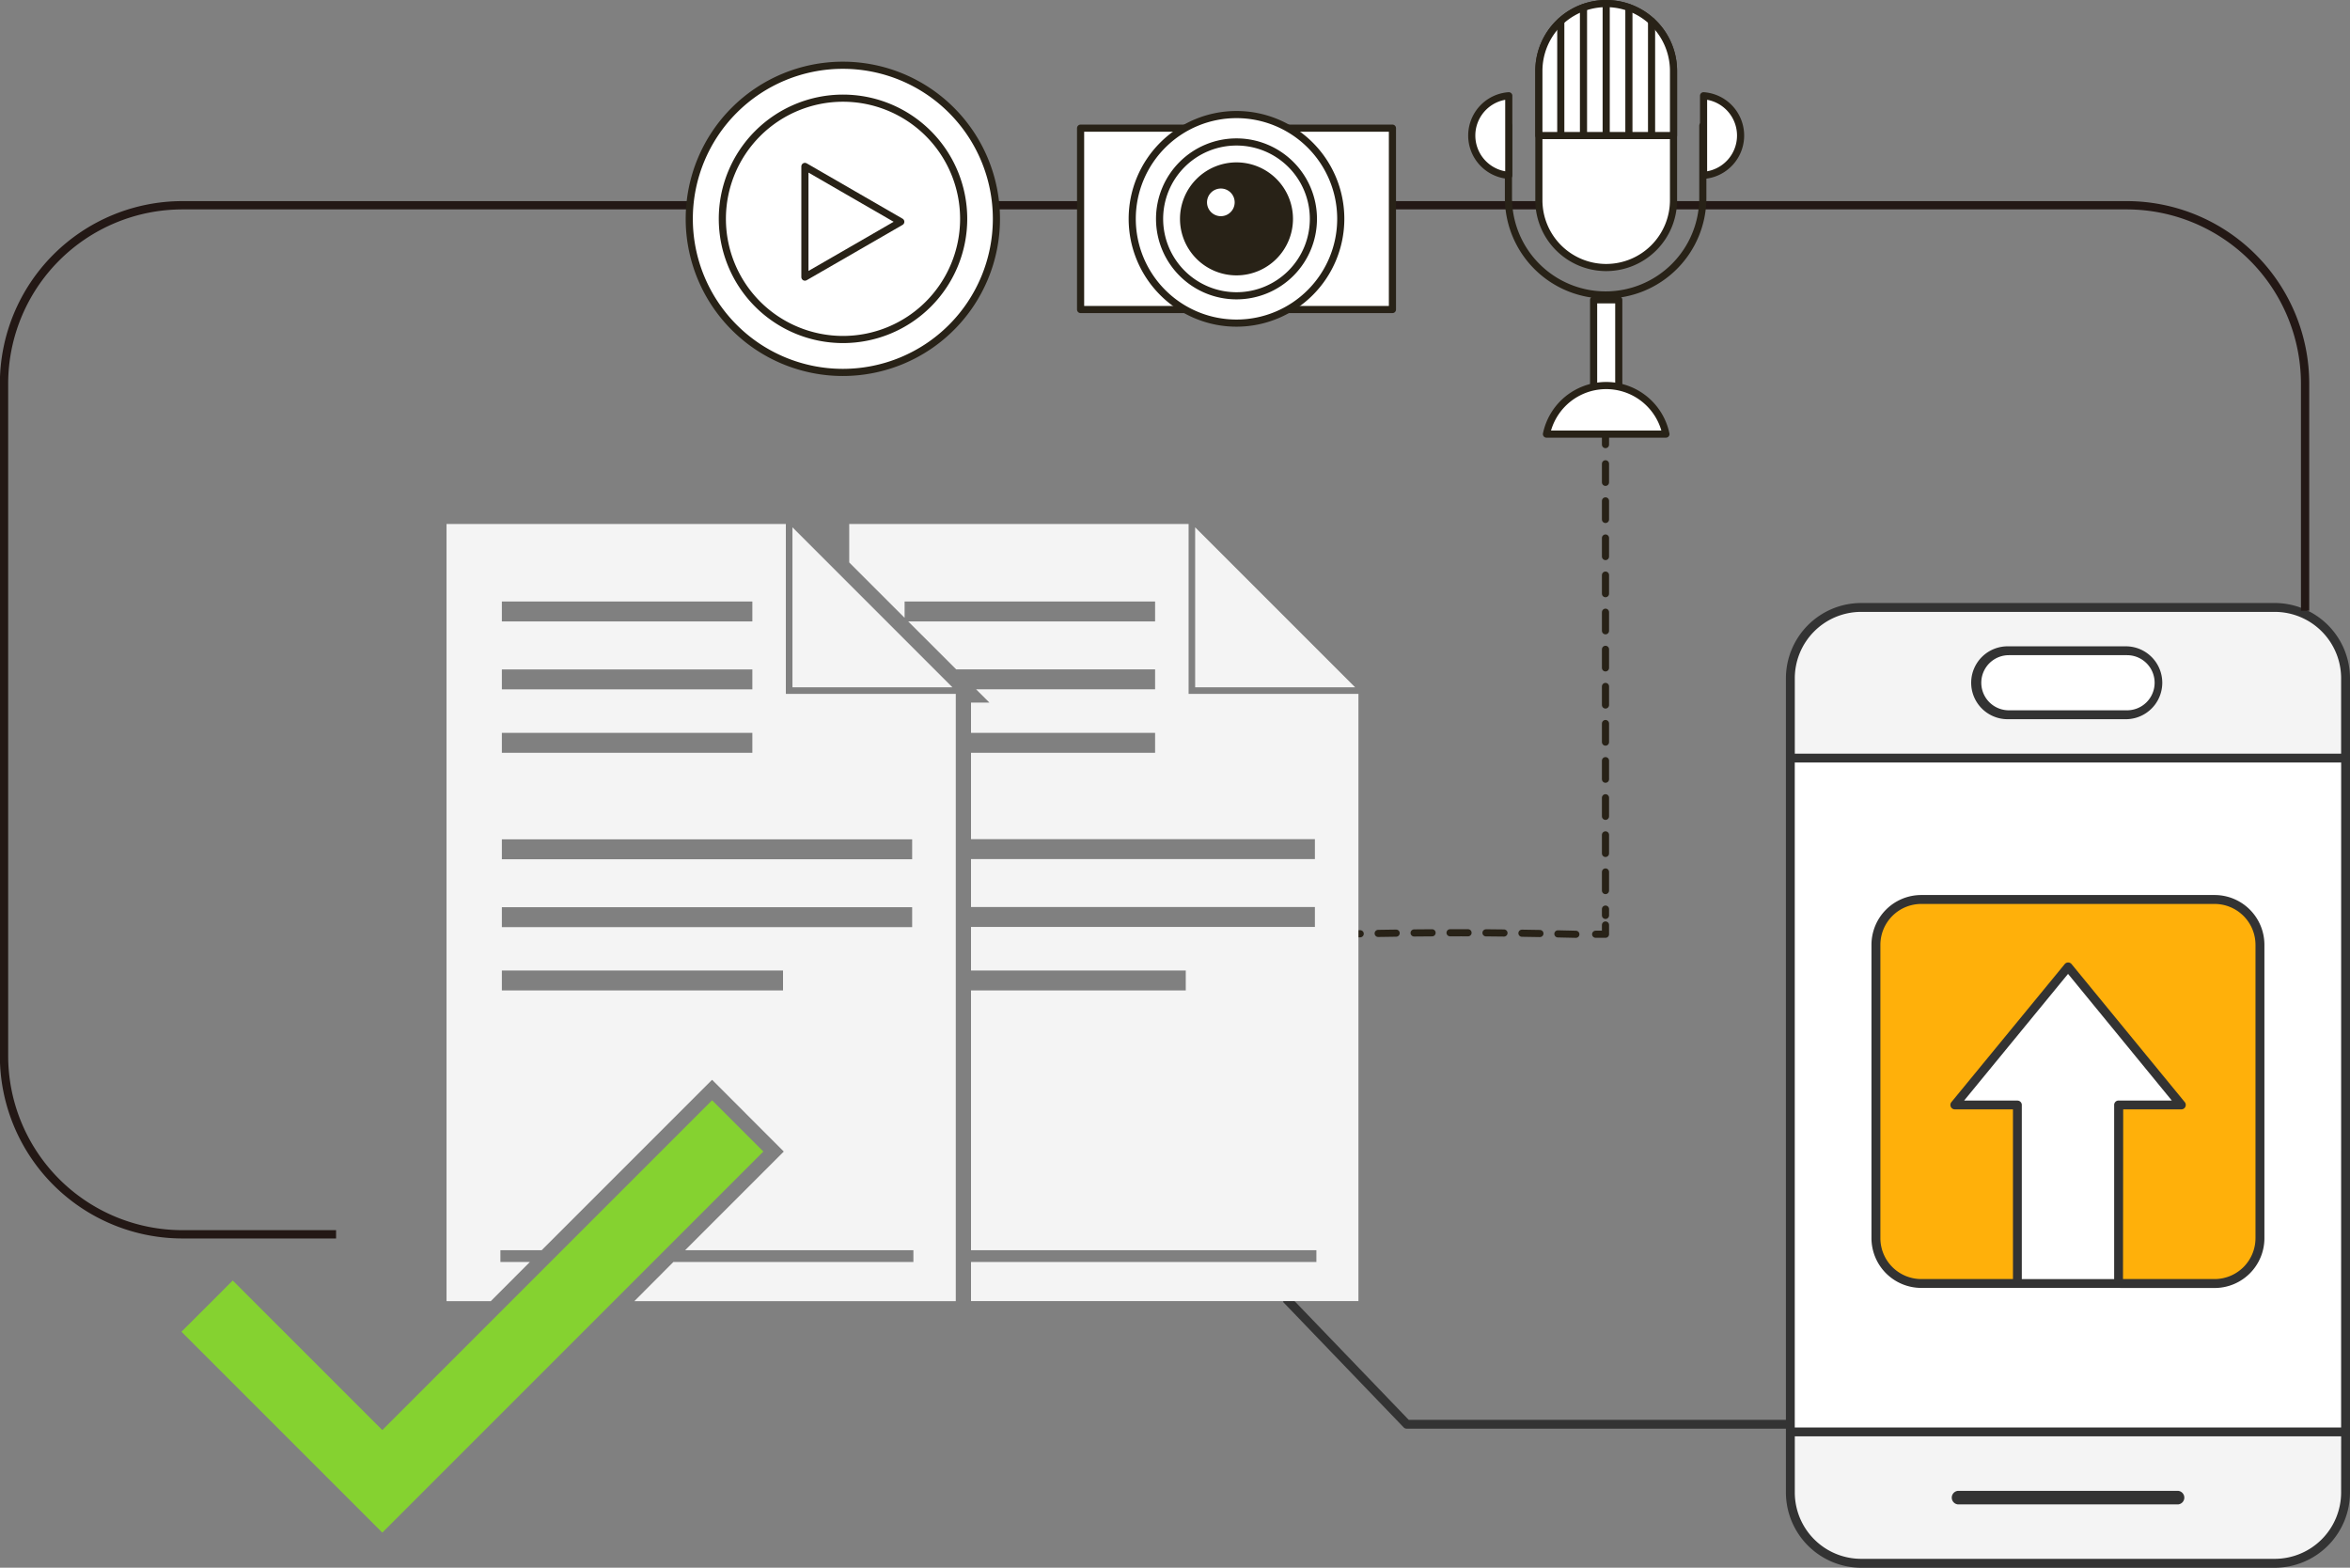<svg id="图层_1" data-name="图层 1" xmlns="http://www.w3.org/2000/svg" viewBox="0 0 566.17 377.68"><rect x="0" y="0" width="566.17" height="377.68" fill="#808080" stroke="none"/><defs><style>.cls-1,.cls-2,.cls-3,.cls-8{fill:none;}.cls-1,.cls-2,.cls-3,.cls-9{stroke:#282217;stroke-linecap:round;stroke-linejoin:round;stroke-width:1.72px;}.cls-2{stroke-dasharray:4.47 4.47;}.cls-3{stroke-dasharray:4.33 4.33;}.cls-4{fill:#f4f4f4;}.cls-5,.cls-9{fill:#fff;}.cls-6{fill:#ffb00a;}.cls-7{fill:#333;}.cls-8{stroke:#231815;stroke-miterlimit:10;stroke-width:2px;}.cls-10{fill:#282217;}.cls-11{fill:#85d230;}</style></defs><line class="cls-1" x1="386.8" y1="104.87" x2="386.8" y2="107.11"/><line class="cls-2" x1="386.8" y1="111.73" x2="386.8" y2="220.53"/><polyline class="cls-1" points="386.8 222.84 386.8 225.07 384.43 225.07"/><path class="cls-3" d="M595.83,421.72q-27.57-.71-55.17-.06" transform="translate(-216.17 -196.64)"/><path class="cls-4" d="M647.51,556.18a17.08,17.08,0,0,0,17.07,17.08H764.2a17.08,17.08,0,0,0,17.07-17.08V541.61H647.51Z" transform="translate(-216.17 -196.64)"/><path class="cls-4" d="M781.27,360.05A17.07,17.07,0,0,0,764.2,343H664.58a17.07,17.07,0,0,0-17.07,17.07v19.22H781.27Z" transform="translate(-216.17 -196.64)"/><rect class="cls-5" x="431.34" y="182.63" width="133.76" height="162.33"/><path class="cls-5" d="M692.44,361.12a7.71,7.71,0,0,1,7.71-7.71h28.48a7.71,7.71,0,0,1,7.71,7.71h0a7.71,7.71,0,0,1-7.71,7.71H700.15a7.71,7.71,0,0,1-7.71-7.71Z" transform="translate(-216.17 -196.64)"/><line class="cls-5" x1="524.7" y1="360.79" x2="471.74" y2="360.79"/><path class="cls-6" d="M668.14,424.26a10.9,10.9,0,0,1,10.91-10.91h70.67a10.91,10.91,0,0,1,10.92,10.91v70.67a10.92,10.92,0,0,1-10.92,10.92H679.05a10.91,10.91,0,0,1-10.91-10.92Z" transform="translate(-216.17 -196.64)"/><polygon class="cls-5" points="486.04 266.19 486.04 309.2 510.42 309.2 510.42 266.19 525.5 266.19 498.24 232.93 470.94 266.19 486.04 266.19"/><path class="cls-7" d="M700.15,369.9a8.78,8.78,0,1,1,0-17.55h28.48a8.78,8.78,0,0,1,0,17.55Zm0-15.42a6.64,6.64,0,0,0,0,13.28h28.48a6.64,6.64,0,0,0,0-13.28Z" transform="translate(-216.17 -196.64)"/><path class="cls-7" d="M687.91,559.07h53a1.64,1.64,0,0,0,0-3.27h-53a1.64,1.64,0,0,0,0,3.27Z" transform="translate(-216.17 -196.64)"/><path class="cls-7" d="M687.91,558.5a1.07,1.07,0,0,1,0-2.13h53a1.07,1.07,0,0,1,0,2.13Z" transform="translate(-216.17 -196.64)"/><path class="cls-7" d="M679.05,506.91a12,12,0,0,1-12-12V424.26a12,12,0,0,1,12-12h70.67a12,12,0,0,1,12,12v70.67a12,12,0,0,1-12,12Zm48.6-2.13h22.07a9.86,9.86,0,0,0,9.85-9.85V424.26a9.86,9.86,0,0,0-9.85-9.85H679.05a9.86,9.86,0,0,0-9.85,9.85v70.67a9.86,9.86,0,0,0,9.85,9.85h22.09V463.9h-14a1.07,1.07,0,0,1-.83-1.75l27.3-33.25a1.07,1.07,0,0,1,1.65,0l27.27,33.25a1.07,1.07,0,0,1-.83,1.75h-14Zm-38.28-43h12.84a1.06,1.06,0,0,1,1.06,1.06v41.95h22.25V462.83a1.06,1.06,0,0,1,1.07-1.06h12.82l-25-30.51Z" transform="translate(-216.17 -196.64)"/><path class="cls-7" d="M764.2,341.91H664.58a18.16,18.16,0,0,0-18.14,18.14V538.7H555.57l-29.2-30.37a9,9,0,0,1-1.1,1.94l29.07,30.24a1.06,1.06,0,0,0,.77.32h91.33v15.35a18.17,18.17,0,0,0,18.14,18.15H764.2a18.17,18.17,0,0,0,18.14-18.15V360.05A18.16,18.16,0,0,0,764.2,341.91Zm16,214.27a16,16,0,0,1-16,16H664.58a16,16,0,0,1-16-16V542.67H780.21Zm0-15.64H648.57V528.44h0V380.34H780.21Zm0-162.34H648.58V360.05a16,16,0,0,1,16-16H764.2a16,16,0,0,1,16,16Z" transform="translate(-216.17 -196.64)"/><path class="cls-8" d="M771.52,343.77V289.09a43,43,0,0,0-43-43H260.14a43,43,0,0,0-43,43V451a43,43,0,0,0,43,43h37" transform="translate(-216.17 -196.64)"/><path class="cls-9" d="M619.36,244.87a16.23,16.23,0,0,1-16.22,16.22h0a16.22,16.22,0,0,1-16.22-16.22V213.72a16.22,16.22,0,0,1,16.22-16.21h0a16.22,16.22,0,0,1,16.22,16.21Z" transform="translate(-216.17 -196.64)"/><path class="cls-9" d="M619.36,229.3V213.72a16.22,16.22,0,0,0-32.44,0V229.3Z" transform="translate(-216.17 -196.64)"/><line class="cls-9" x1="376.03" y1="5.12" x2="376.03" y2="32.65"/><line class="cls-9" x1="381.5" y1="1.88" x2="381.5" y2="32.65"/><line class="cls-9" x1="386.97" y1="0.94" x2="386.97" y2="32.65"/><line class="cls-9" x1="392.44" y1="1.88" x2="392.44" y2="32.65"/><line class="cls-9" x1="397.9" y1="5.12" x2="397.9" y2="32.65"/><path class="cls-1" d="M626.42,226.92v17.37A23.42,23.42,0,0,1,603,267.7h0a23.42,23.42,0,0,1-23.41-23.41V226.92" transform="translate(-216.17 -196.64)"/><path class="cls-9" d="M626.6,219.71v19.17a9.61,9.61,0,0,0,0-19.17Z" transform="translate(-216.17 -196.64)"/><path class="cls-9" d="M579.67,219.71v19.17a9.61,9.61,0,0,1,0-19.17Z" transform="translate(-216.17 -196.64)"/><rect class="cls-9" x="383.94" y="72.23" width="6.06" height="28.46"/><path class="cls-9" d="M617.53,301.22a14.7,14.7,0,0,0-28.78,0Z" transform="translate(-216.17 -196.64)"/><rect class="cls-9" x="260.34" y="30.87" width="75.13" height="43.7"/><path class="cls-9" d="M539.19,249.36a25.12,25.12,0,1,1-25.12-25.12A25.12,25.12,0,0,1,539.19,249.36Z" transform="translate(-216.17 -196.64)"/><path class="cls-9" d="M532.6,249.36a18.53,18.53,0,1,1-18.53-18.52A18.53,18.53,0,0,1,532.6,249.36Z" transform="translate(-216.17 -196.64)"/><path class="cls-10" d="M527.68,249.36a13.61,13.61,0,1,1-13.61-13.6A13.61,13.61,0,0,1,527.68,249.36Z" transform="translate(-216.17 -196.64)"/><path class="cls-9" d="M514.49,245.39a4.19,4.19,0,1,1-4.19-4.19A4.18,4.18,0,0,1,514.49,245.39Z" transform="translate(-216.17 -196.64)"/><path class="cls-9" d="M456.23,249.36a37,37,0,1,1-37-37A37,37,0,0,1,456.23,249.36Z" transform="translate(-216.17 -196.64)"/><path class="cls-9" d="M448.34,249.36a29.07,29.07,0,1,1-29.07-29.07A29.07,29.07,0,0,1,448.34,249.36Z" transform="translate(-216.17 -196.64)"/><polygon class="cls-9" points="193.92 53.43 193.92 40.09 205.47 46.76 217.02 53.43 205.47 60.1 193.92 66.76 193.92 53.43"/><polygon class="cls-4" points="287.94 127.03 287.94 165.58 326.49 165.58 287.94 127.03"/><polygon class="cls-4" points="190.92 127.03 190.92 165.58 229.46 165.58 190.92 127.03"/><polygon class="cls-4" points="286.36 167.16 286.36 126.24 204.6 126.24 204.6 135.5 217.94 148.84 217.94 144.91 278.29 144.91 278.29 149.71 218.81 149.71 230.37 161.26 278.29 161.26 278.29 166.06 235.16 166.06 238.37 169.26 233.94 169.26 233.94 176.56 278.29 176.56 278.29 181.35 233.94 181.35 233.94 202.16 316.79 202.16 316.79 206.96 233.94 206.96 233.94 218.51 316.79 218.51 316.79 223.31 233.94 223.31 233.94 233.8 285.68 233.8 285.68 238.6 233.94 238.6 233.94 301.19 317.15 301.19 317.15 304.03 233.94 304.03 233.94 313.45 327.28 313.45 327.28 279.54 327.28 266.34 327.28 178.51 327.28 167.16 286.36 167.16"/><path class="cls-4" d="M405.5,322.88H323.75V510.1h10.66l9.42-9.43h-7.1v-2.84h9.94l41.06-41.06L405,474.06l-23.77,23.77h55v2.84H378.4L369,510.1h77.44V363.81H405.5Zm-68.42,18.67h60.35v4.8H337.08Zm0,16.36h60.35v4.8H337.08Zm0,15.29h60.35V378H337.08Zm67.74,62.05H337.08v-4.8h67.74ZM435.93,420H337.08v-4.8h98.85Zm0-21.16v4.8H337.08v-4.8Z" transform="translate(-216.17 -196.64)"/><polygon class="cls-11" points="92.11 369.22 43.72 320.83 56.07 308.49 92.11 344.52 171.56 265.07 183.91 277.42 92.11 369.22"/></svg>